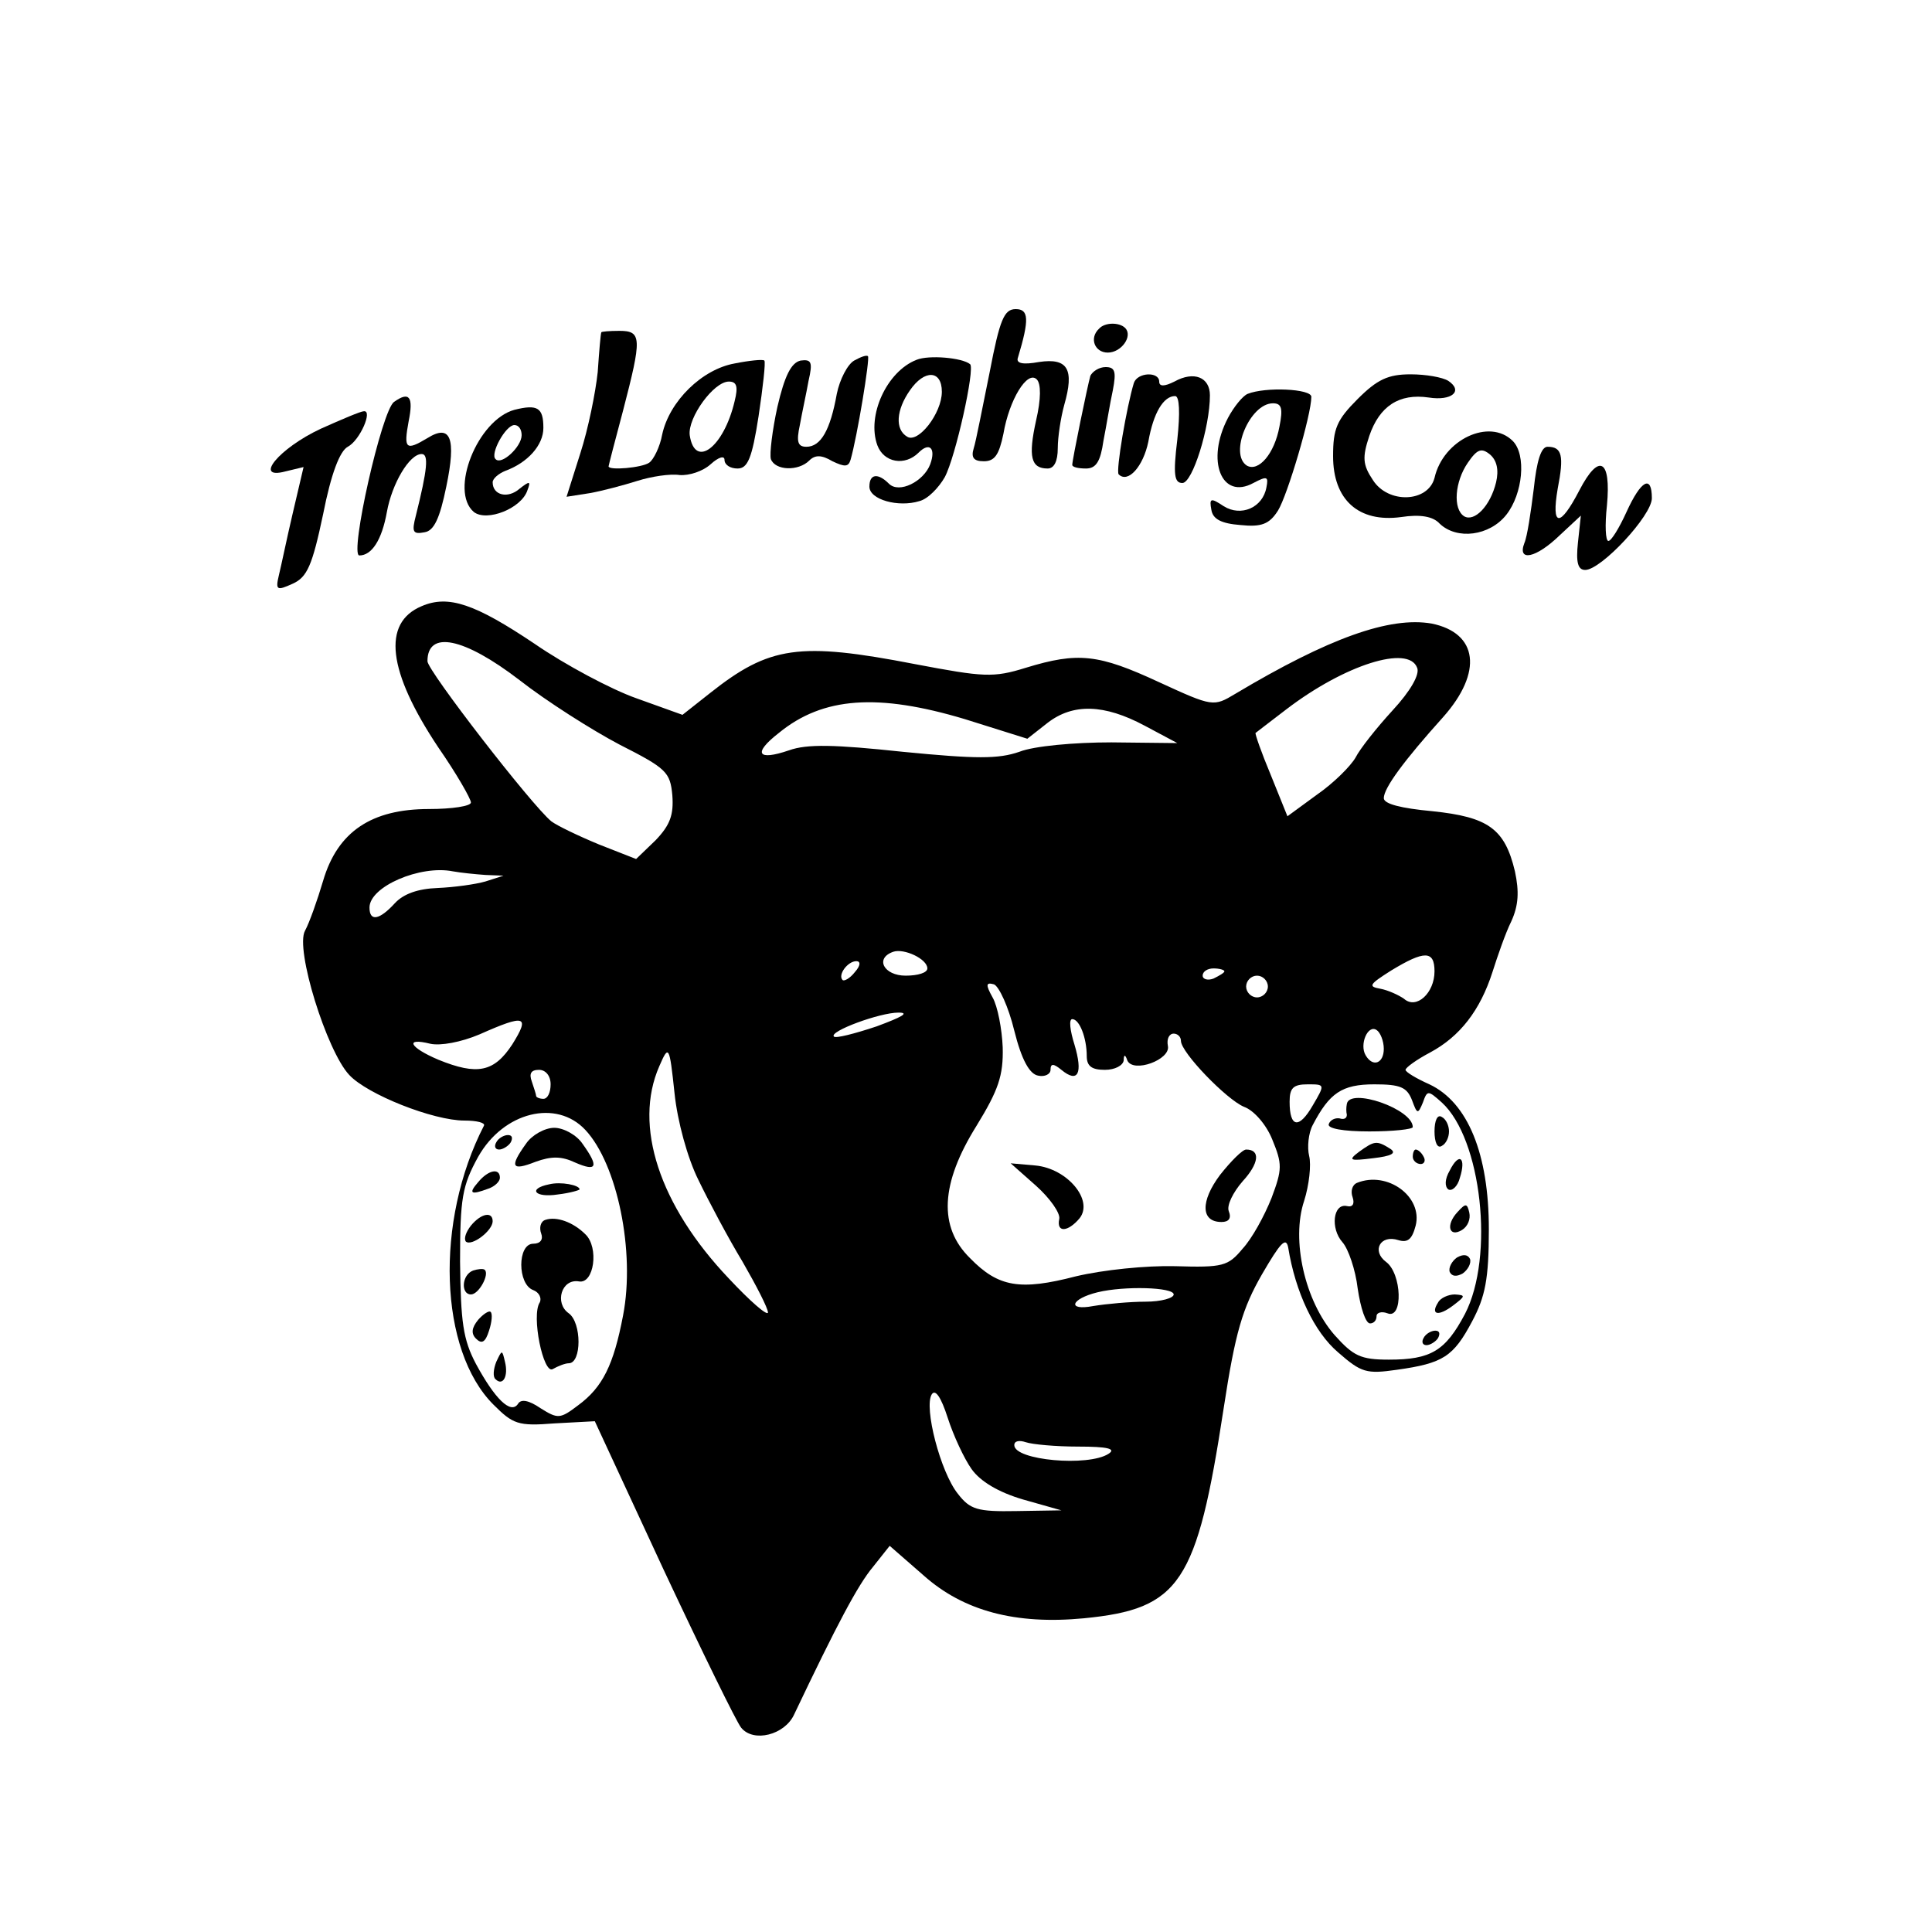 <?xml version="1.0" standalone="no"?>
<!DOCTYPE svg PUBLIC "-//W3C//DTD SVG 20010904//EN"
 "http://www.w3.org/TR/2001/REC-SVG-20010904/DTD/svg10.dtd">
<svg version="1.0" xmlns="http://www.w3.org/2000/svg"
 width="16pt" height="16pt" viewBox="0 0 16 16"
 preserveAspectRatio="xMidYMid meet">
<g transform="translate(0,16) scale(0.006,-0.006)"
fill="#000000" stroke="none">
<path d="M1366 2153 c-10 -49 -19 -96 -22 -105 -4 -13 0 -18 14 -18 15 0 21 9
27 38 8 47 33 88 46 75 6 -6 6 -27 -1 -57 -11 -50 -7 -66 16 -66 9 0 14 10 14
28 0 15 4 42 9 60 14 49 5 65 -35 59 -22 -4 -32 -2 -29 6 16 53 15 67 -3 67
-16 0 -22 -14 -36 -87z"/>
<path d="M1517 2213 c-14 -13 -6 -33 12 -33 19 0 35 23 24 34 -8 8 -28 8 -36
-1z"/>
<path d="M830 2208 c-1 -2 -3 -26 -5 -55 -3 -28 -13 -78 -24 -112 l-19 -60 32
5 c17 3 47 11 66 17 19 6 45 10 58 8 13 -1 32 5 43 15 11 10 19 12 19 6 0 -7
8 -12 18 -12 14 0 20 14 29 72 6 40 10 75 8 77 -2 2 -21 0 -41 -4 -45 -8 -90
-52 -100 -98 -3 -17 -12 -35 -18 -39 -10 -7 -56 -11 -56 -5 0 1 9 36 20 77 26
100 26 110 -5 110 -14 0 -25 -1 -25 -2z m184 -95 c-15 -64 -55 -94 -62 -47 -3
24 33 74 54 74 11 0 13 -7 8 -27z"/>
<path d="M1179 2169 c-9 -5 -20 -26 -24 -46 -9 -50 -22 -73 -42 -73 -12 0 -14
7 -9 30 3 17 9 44 12 61 6 26 4 30 -11 28 -13 -3 -22 -21 -32 -64 -7 -32 -11
-65 -9 -72 6 -16 38 -17 53 -2 8 8 17 8 32 -1 17 -8 22 -8 25 2 9 31 27 140
24 143 -2 2 -10 -1 -19 -6z"/>
<path d="M1265 2170 c-41 -16 -69 -77 -54 -118 9 -24 38 -29 57 -10 15 15 24
6 16 -16 -9 -24 -43 -41 -57 -27 -15 15 -27 14 -27 -4 0 -18 40 -29 69 -20 12
3 27 19 35 33 15 28 42 150 35 156 -11 9 -57 13 -74 6z m35 -44 c0 -30 -33
-72 -48 -62 -17 10 -15 37 4 64 20 29 44 28 44 -2z"/>
<path d="M1505 2148 c-4 -14 -25 -116 -25 -123 0 -3 8 -5 19 -5 14 0 20 10 24
38 4 20 9 52 13 70 5 26 3 32 -10 32 -9 0 -18 -6 -21 -12z"/>
<path d="M1565 2138 c-10 -33 -25 -121 -21 -126 13 -13 34 11 41 45 7 40 21
63 37 63 6 0 7 -23 3 -60 -6 -49 -4 -60 7 -60 14 0 38 77 38 121 0 25 -22 34
-49 19 -14 -7 -21 -7 -21 0 0 14 -30 13 -35 -2z"/>
<path d="M1874 2116 c-29 -29 -34 -41 -34 -79 0 -60 35 -92 94 -84 26 4 44 1
53 -9 24 -23 69 -17 92 12 23 29 28 83 9 102 -32 32 -96 2 -108 -51 -9 -34
-64 -36 -85 -3 -14 21 -15 31 -5 61 14 41 41 59 82 53 32 -5 48 9 27 23 -8 5
-31 9 -52 9 -31 0 -46 -7 -73 -34z m191 -115 c-8 -33 -30 -55 -44 -47 -16 10
-13 48 5 74 13 19 19 21 31 11 9 -8 12 -21 8 -38z"/>
<path d="M1722 2123 c-7 -3 -19 -18 -27 -33 -31 -59 -9 -114 35 -90 19 10 21
9 18 -6 -5 -28 -35 -41 -59 -26 -18 12 -20 11 -17 -5 2 -13 14 -19 40 -21 29
-3 40 1 52 20 13 21 46 132 46 157 0 11 -63 14 -88 4z m44 -45 c-7 -38 -29
-63 -45 -54 -25 16 4 86 36 86 12 0 14 -7 9 -32z"/>
<path d="M544 2112 c-17 -11 -62 -212 -48 -212 17 0 31 21 38 60 7 39 31 80
48 80 10 0 8 -21 -8 -85 -6 -23 -4 -26 12 -23 13 2 21 19 30 63 14 67 6 87
-26 67 -30 -18 -33 -15 -26 23 7 34 1 42 -20 27z"/>
<path d="M710 2101 c-51 -14 -90 -112 -56 -141 18 -14 66 5 74 30 5 13 3 13
-11 2 -16 -14 -37 -9 -37 9 0 5 8 12 18 16 30 11 52 35 52 59 0 28 -8 33 -40
25z m10 -35 c0 -16 -28 -42 -36 -33 -8 7 14 47 26 47 6 0 10 -6 10 -14z"/>
<path d="M443 2075 c-58 -27 -94 -71 -49 -59 l25 6 -15 -64 c-8 -34 -16 -73
-19 -85 -5 -21 -3 -22 19 -12 20 9 27 25 42 96 11 56 23 87 34 93 17 9 35 51
22 49 -4 0 -30 -11 -59 -24z"/>
<path d="M2117 1992 c-4 -32 -9 -66 -13 -75 -10 -26 16 -21 49 11 l29 27 -4
-37 c-3 -28 0 -38 10 -38 22 0 92 75 92 99 0 33 -15 25 -35 -19 -10 -22 -21
-40 -25 -40 -4 0 -5 22 -2 49 6 64 -11 73 -38 21 -27 -52 -39 -51 -30 2 9 46
6 58 -14 58 -9 0 -15 -20 -19 -58z"/>
<path d="M582 1830 c-55 -23 -47 -90 23 -195 25 -36 45 -71 45 -76 0 -5 -26
-9 -58 -9 -79 0 -126 -31 -146 -99 -8 -27 -19 -58 -25 -69 -14 -25 30 -166 61
-199 25 -27 116 -63 159 -63 17 0 29 -3 27 -7 -68 -132 -62 -310 13 -385 27
-27 34 -30 84 -26 l56 3 95 -205 c53 -113 101 -211 107 -218 17 -21 60 -10 73
18 59 124 88 179 109 204 l23 29 47 -41 c55 -49 127 -68 221 -59 133 13 156
48 193 290 16 105 26 138 53 185 25 43 33 52 36 37 10 -62 36 -117 69 -145 32
-28 39 -30 81 -24 64 9 78 18 104 67 18 34 23 58 23 127 0 104 -29 175 -82
200 -18 8 -33 17 -33 20 0 3 15 14 34 24 41 22 69 58 86 111 7 22 18 54 26 70
10 22 11 41 5 69 -14 59 -37 75 -114 83 -43 4 -67 10 -67 18 0 14 28 52 82
112 55 62 48 116 -16 129 -58 10 -142 -20 -271 -97 -30 -18 -31 -18 -105 16
-84 39 -112 42 -184 20 -45 -14 -58 -13 -153 5 -160 31 -201 25 -283 -40 l-38
-30 -64 23 c-34 12 -98 46 -140 75 -82 55 -119 68 -156 52z m135 -102 c37 -29
100 -69 138 -89 65 -33 70 -38 73 -70 2 -27 -3 -41 -23 -62 l-27 -26 -51 20
c-29 12 -58 26 -66 32 -27 22 -171 208 -171 221 0 43 50 33 127 -26z m1239 17
c4 -9 -9 -32 -34 -59 -22 -24 -45 -53 -51 -65 -7 -12 -30 -35 -53 -51 l-41
-30 -23 57 c-13 31 -22 57 -21 58 1 1 21 16 43 33 80 61 168 89 180 57z m-624
-71 l86 -27 28 22 c35 27 78 26 134 -4 l45 -24 -91 1 c-51 0 -107 -5 -127 -13
-29 -10 -59 -10 -161 0 -94 10 -132 11 -157 2 -44 -15 -50 -4 -14 24 61 50
137 55 257 19z m-662 -215 l25 -1 -25 -8 c-14 -4 -43 -8 -66 -9 -27 -1 -47 -8
-59 -21 -21 -23 -35 -26 -35 -6 0 29 70 59 115 50 11 -2 31 -4 45 -5z m610
-129 c0 -6 -13 -10 -30 -10 -30 0 -43 24 -17 33 15 5 47 -10 47 -23z m700 -4
c0 -30 -25 -53 -42 -38 -7 5 -22 12 -33 14 -17 3 -15 6 15 25 46 28 60 28 60
-1z m-800 -1 c-7 -9 -15 -13 -17 -11 -7 7 7 26 19 26 6 0 6 -6 -2 -15z m510 1
c0 -2 -7 -6 -15 -10 -8 -3 -15 -1 -15 4 0 6 7 10 15 10 8 0 15 -2 15 -4z m60
-21 c0 -8 -7 -15 -15 -15 -8 0 -15 7 -15 15 0 8 7 15 15 15 8 0 15 -7 15 -15z
m-350 -61 c10 -40 21 -60 33 -62 9 -2 17 2 17 8 0 9 4 9 15 0 23 -19 30 -5 18
35 -6 19 -8 35 -3 35 10 0 20 -26 20 -51 0 -14 7 -19 25 -19 14 0 25 6 26 13
0 8 2 9 5 0 8 -18 60 1 56 20 -2 10 2 17 8 17 5 0 10 -4 10 -10 0 -16 63 -81
87 -91 14 -5 31 -25 39 -45 14 -34 14 -41 -1 -81 -10 -25 -27 -56 -40 -70 -20
-24 -27 -26 -93 -24 -40 1 -99 -5 -137 -14 -77 -20 -107 -15 -146 25 -44 43
-41 103 9 183 30 49 37 69 36 108 -1 25 -7 57 -14 69 -10 18 -9 21 2 18 7 -3
20 -31 28 -64z m-190 6 c-30 -10 -57 -17 -59 -14 -7 7 63 33 89 33 16 0 5 -6
-30 -19z m-503 -25 c-25 -38 -48 -43 -102 -21 -40 17 -47 31 -11 22 14 -3 42
2 68 13 63 28 70 26 45 -14z m1203 -6 c0 -20 -15 -26 -25 -9 -9 15 3 43 15 35
5 -3 10 -15 10 -26z m-946 -181 c14 -29 41 -80 61 -113 19 -33 35 -64 35 -70
-1 -5 -25 16 -54 47 -96 101 -132 211 -96 293 13 30 14 29 21 -37 4 -39 18
-90 33 -120z m-204 132 c0 -11 -4 -20 -10 -20 -5 0 -10 2 -10 4 0 2 -3 11 -6
20 -4 11 -1 16 10 16 9 0 16 -8 16 -20z m1052 -29 c-19 -33 -32 -31 -32 5 0
19 5 24 25 24 24 0 24 0 7 -29z m137 7 c7 -19 8 -20 15 -3 6 17 7 17 26 0 55
-50 73 -213 32 -292 -27 -51 -47 -63 -105 -63 -39 0 -49 5 -75 34 -41 47 -60
131 -42 185 7 22 10 50 7 62 -3 12 -1 32 5 43 23 44 40 56 85 56 36 0 45 -4
52 -22z m-1141 -41 c44 -47 69 -168 52 -256 -13 -68 -28 -99 -62 -124 -25 -19
-28 -19 -52 -4 -16 11 -27 13 -31 6 -10 -15 -32 7 -58 55 -18 34 -21 58 -22
141 0 88 3 105 25 145 35 62 108 80 148 37z m812 -227 c0 -5 -17 -10 -39 -10
-21 0 -54 -3 -72 -6 -37 -7 -31 10 6 19 37 9 105 7 105 -3z m-279 -241 c12
-17 37 -32 71 -42 l53 -15 -62 -1 c-54 -1 -64 2 -81 24 -24 30 -47 119 -36
137 5 8 13 -4 22 -32 8 -25 23 -57 33 -71z m147 31 c41 0 53 -3 42 -10 -28
-18 -130 -9 -130 12 0 6 7 7 16 4 9 -3 41 -6 72 -6z"/>
<path d="M1684 1045 c-27 -36 -27 -65 2 -65 10 0 14 5 10 15 -3 8 6 26 19 41
23 25 25 44 5 44 -5 0 -21 -16 -36 -35z"/>
<path d="M1430 1030 c19 -17 34 -38 32 -46 -4 -19 12 -18 28 1 20 25 -17 69
-61 73 l-34 3 35 -31z"/>
<path d="M1859 1143 c-1 -5 -1 -11 0 -15 0 -5 -4 -7 -10 -5 -6 1 -13 -2 -15
-8 -2 -6 20 -10 56 -10 33 0 60 3 60 6 0 25 -87 55 -91 32z"/>
<path d="M1980 1105 c0 -15 4 -24 10 -20 6 3 10 12 10 20 0 8 -4 17 -10 20 -6
4 -10 -5 -10 -20z"/>
<path d="M1876 1077 c-16 -12 -13 -13 19 -9 26 3 33 7 24 13 -19 12 -22 11
-43 -4z"/>
<path d="M1950 1070 c0 -5 5 -10 11 -10 5 0 7 5 4 10 -3 6 -8 10 -11 10 -2 0
-4 -4 -4 -10z"/>
<path d="M2001 1051 c-7 -12 -7 -22 -2 -26 5 -3 13 4 16 16 9 28 -1 36 -14 10z"/>
<path d="M1873 1034 c-7 -3 -9 -12 -6 -20 3 -9 0 -14 -8 -12 -19 4 -23 -31 -6
-50 8 -9 18 -38 21 -64 4 -27 11 -48 17 -48 5 0 9 4 9 10 0 5 7 7 15 4 22 -9
20 55 -2 71 -20 15 -8 38 17 30 13 -4 19 1 24 20 10 40 -39 76 -81 59z"/>
<path d="M2012 994 c-17 -18 -12 -36 6 -25 8 5 12 15 10 24 -3 13 -5 13 -16 1z"/>
<path d="M2011 931 c-7 -5 -12 -14 -10 -20 3 -6 9 -7 18 -2 7 5 12 14 10 20
-3 6 -9 7 -18 2z"/>
<path d="M1985 869 c-11 -17 0 -20 21 -4 17 13 17 14 2 15 -9 0 -20 -5 -23
-11z"/>
<path d="M1965 820 c-3 -5 -2 -10 4 -10 5 0 13 5 16 10 3 6 2 10 -4 10 -5 0
-13 -4 -16 -10z"/>
<path d="M726 1088 c-23 -32 -20 -38 13 -25 22 8 36 8 55 -1 30 -13 33 -6 10
26 -8 12 -26 22 -39 22 -13 0 -31 -10 -39 -22z"/>
<path d="M685 1090 c-3 -5 -2 -10 4 -10 5 0 13 5 16 10 3 6 2 10 -4 10 -5 0
-13 -4 -16 -10z"/>
<path d="M660 1035 c-14 -16 -10 -18 14 -9 9 3 16 10 16 15 0 14 -16 11 -30
-6z"/>
<path d="M758 1032 c-30 -6 -20 -19 12 -14 17 2 30 6 30 7 0 6 -26 11 -42 7z"/>
<path d="M650 975 c-7 -9 -10 -18 -7 -22 8 -7 37 15 37 28 0 14 -16 11 -30 -6z"/>
<path d="M753 983 c-7 -2 -9 -11 -6 -19 3 -8 -1 -14 -11 -14 -22 0 -22 -56 0
-64 8 -3 12 -11 9 -17 -12 -18 5 -100 18 -92 7 4 17 8 22 8 18 0 18 56 0 69
-20 14 -10 48 14 44 21 -4 28 47 9 65 -17 17 -40 25 -55 20z"/>
<path d="M653 913 c-16 -6 -17 -33 -3 -33 11 0 26 28 19 34 -2 2 -10 1 -16 -1z"/>
<path d="M660 845 c-9 -11 -10 -19 -3 -26 8 -8 13 -5 18 11 4 12 5 24 2 26 -2
2 -10 -3 -17 -11z"/>
<path d="M685 787 c-4 -10 -5 -21 -1 -24 10 -10 18 4 13 24 -4 17 -4 17 -12 0z"/>
</g>
</svg>
